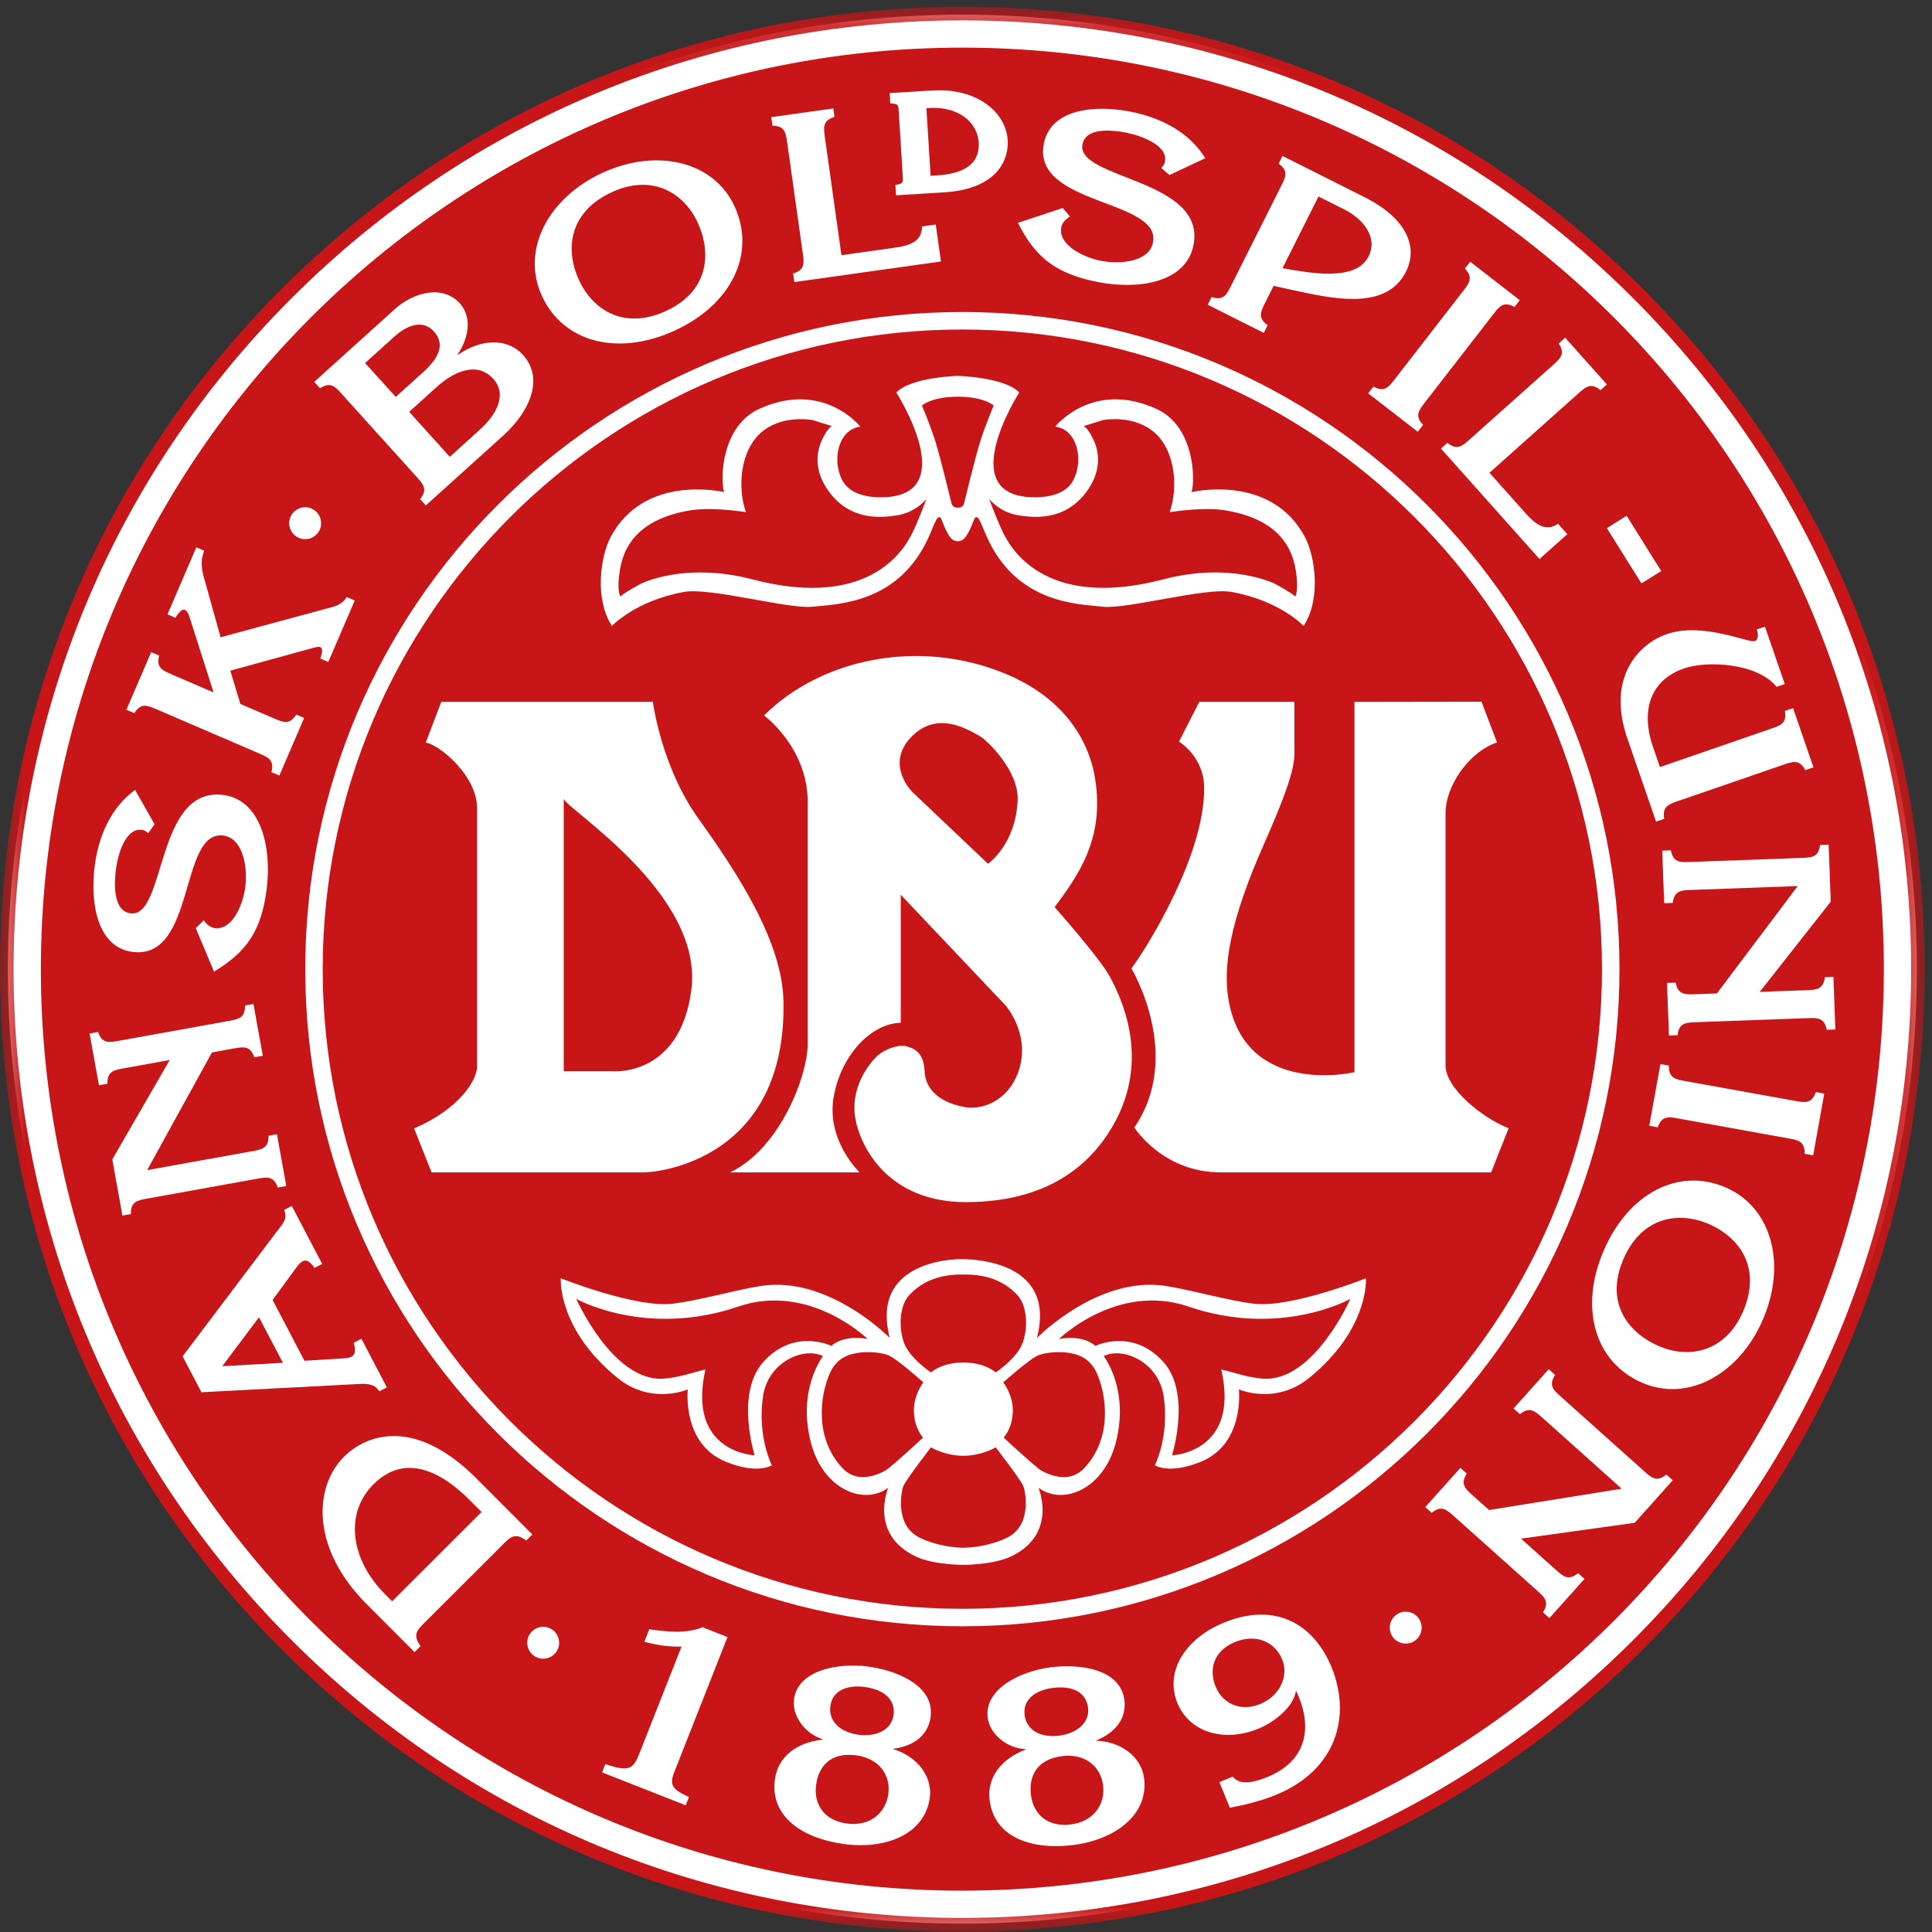 <svg width="38" height="38" viewBox="0 0 38 38" fill="none" xmlns="http://www.w3.org/2000/svg">
<rect x="0" y="0" width="38" height="38" fill="#333333" stroke="none"/>
<path fill-rule="evenodd" clip-rule="evenodd" d="M18.928 0.289C8.56 0.289 0.155 8.694 0.155 19.062C0.155 29.43 8.56 37.835 18.928 37.835C29.297 37.835 37.702 29.43 37.702 19.062C37.702 8.694 29.297 0.289 18.928 0.289Z" fill="white"/>
<mask id="mask0" mask-type="alpha" maskUnits="userSpaceOnUse" x="0" y="0" width="38" height="38">
<path d="M37.857 0.134V37.991H0V0.134H37.857Z" fill="white"/>
</mask>
<g mask="url(#mask0)">
<path fill-rule="evenodd" clip-rule="evenodd" d="M37.589 19.062C37.589 24.047 35.648 28.733 32.123 32.257C28.599 35.782 23.913 37.723 18.928 37.723C13.944 37.723 9.257 35.782 5.733 32.257C2.208 28.733 0.267 24.047 0.267 19.062C0.267 14.078 2.208 9.391 5.733 5.867C9.257 2.342 13.944 0.401 18.928 0.401C23.913 0.401 28.599 2.342 32.123 5.867C35.648 9.391 37.589 14.078 37.589 19.062ZM18.928 0.134C13.873 0.134 9.119 2.103 5.544 5.678C1.969 9.253 -6.10352e-05 14.007 -6.10352e-05 19.062C-6.10352e-05 24.118 1.969 28.871 5.544 32.446C9.119 36.022 13.873 37.991 18.928 37.991C23.984 37.991 28.737 36.022 32.312 32.446C35.888 28.871 37.857 24.118 37.857 19.062C37.857 14.007 35.888 9.253 32.312 5.678C28.737 2.103 23.984 0.134 18.928 0.134Z" fill="#C81517"/>
</g>
<path fill-rule="evenodd" clip-rule="evenodd" d="M18.928 37.187C28.939 37.187 37.053 29.072 37.053 19.062C37.053 9.052 28.939 0.937 18.928 0.937C8.918 0.937 0.804 9.052 0.804 19.062C0.804 29.072 8.918 37.187 18.928 37.187Z" fill="#C81517"/>
<path fill-rule="evenodd" clip-rule="evenodd" d="M10.684 32.625C10.857 32.625 10.998 32.484 10.998 32.311C10.998 32.138 10.857 31.997 10.684 31.997C10.51 31.997 10.37 32.138 10.37 32.311C10.37 32.484 10.51 32.625 10.684 32.625Z" fill="white"/>
<path fill-rule="evenodd" clip-rule="evenodd" d="M27.649 32.327C27.822 32.327 27.962 32.187 27.962 32.013C27.962 31.84 27.822 31.7 27.649 31.7C27.475 31.7 27.335 31.84 27.335 32.013C27.335 32.187 27.475 32.327 27.649 32.327Z" fill="white"/>
<path fill-rule="evenodd" clip-rule="evenodd" d="M6.002 10.605C6.175 10.605 6.316 10.464 6.316 10.291C6.316 10.118 6.175 9.977 6.002 9.977C5.829 9.977 5.688 10.118 5.688 10.291C5.688 10.464 5.829 10.605 6.002 10.605Z" fill="white"/>
<path fill-rule="evenodd" clip-rule="evenodd" d="M6.347 19.062C6.347 12.125 11.991 6.481 18.928 6.481C25.866 6.481 31.509 12.125 31.509 19.062C31.509 26 25.866 31.643 18.928 31.643C11.991 31.643 6.347 26 6.347 19.062ZM18.928 31.987C26.055 31.987 31.853 26.189 31.853 19.062C31.853 11.935 26.055 6.137 18.928 6.137C11.802 6.137 6.004 11.935 6.004 19.062C6.004 26.189 11.802 31.987 18.928 31.987Z" fill="white"/>
<path fill-rule="evenodd" clip-rule="evenodd" d="M13.598 19.468C13.373 21.203 12.035 21.07 12.035 21.07H11.088V15.706C11.088 15.883 13.846 17.561 13.598 19.468ZM13.732 16.093C13.007 15.083 12.841 13.805 12.841 13.805H8.679L8.374 14.606C8.622 14.638 9.384 15.241 9.384 15.9V20.974C9.384 21.258 9.008 21.828 8.145 22.194L8.488 23.059H12.664C12.969 23.059 15.469 22.794 15.41 19.697C15.388 18.536 14.538 17.218 13.732 16.093Z" fill="white"/>
<path fill-rule="evenodd" clip-rule="evenodd" d="M20.016 15.739C19.977 16.616 19.433 16.989 19.433 16.989C19.433 16.989 18.096 15.72 17.965 15.597C17.834 15.474 17.441 14.966 17.946 14.473C18.437 13.991 19.006 14.327 19.273 14.479C19.416 14.561 20.041 15.16 20.016 15.739H20.016ZM21.835 19.22C21.645 18.858 20.743 17.842 20.743 17.842C21.202 17.222 21.732 16.502 21.538 15.309C21.408 14.509 20.882 13.71 19.776 13.252C18.034 12.531 16.116 12.985 15.028 14.072C15.028 14.072 15.886 14.701 15.886 15.769V20.538C15.886 21.14 15.355 22.582 14.361 23.059H16.907C16.907 23.059 16.252 22.438 16.396 21.584C16.533 20.777 17.113 20.135 17.717 20.116V17.599L19.776 19.773C19.776 19.773 20.291 20.352 20.027 21.088C19.827 21.647 19.325 21.839 18.975 21.775C18.534 21.695 18.204 21.468 18.185 21.067C18.166 20.667 17.952 20.615 17.818 20.577C17.684 20.539 17.406 20.631 17.259 20.765C17.068 20.94 16.726 21.413 16.821 21.985C16.916 22.557 17.469 23.644 18.994 23.644C20.157 23.644 21.244 23.262 21.892 22.137C22.657 20.811 22.026 19.582 21.835 19.22Z" fill="white"/>
<path fill-rule="evenodd" clip-rule="evenodd" d="M25.458 13.805H23.589L23.189 14.587C23.189 14.587 23.675 14.873 23.684 15.483C23.703 16.799 22.578 18.61 22.254 19.049C22.254 19.049 23.284 20.758 22.311 22.176C22.311 22.176 22.864 23.059 24.008 23.059H29.329L29.673 22.191C29.166 21.996 28.432 21.407 28.432 20.959V15.989C28.432 15.475 28.873 14.8 29.444 14.602L29.139 13.801L26.64 13.805V21.089C26.64 21.089 24.504 21.589 24.166 19.678C24.052 19.029 24.172 18.157 24.866 16.589C25.522 15.107 25.458 14.952 25.458 14.638V13.805Z" fill="white"/>
<path fill-rule="evenodd" clip-rule="evenodd" d="M10.47 30.181L9.37 29.078C8.161 27.867 7.208 28.211 6.767 28.652C6.169 29.248 6.115 30.453 7.212 31.552L8.153 32.495L8.273 32.375C8.108 32.158 8.206 32.061 8.345 31.921L9.897 30.372C10.037 30.233 10.134 30.136 10.35 30.301L10.47 30.181ZM7.713 31.495L7.569 31.351C6.907 30.689 6.762 29.777 7.346 29.194C7.924 28.616 8.609 28.874 9.243 29.509L9.472 29.739L7.713 31.495Z" fill="white"/>
<path fill-rule="evenodd" clip-rule="evenodd" d="M3.592 26.677L3.962 27.384L7.007 27.224C7.148 27.218 7.356 27.19 7.459 27.366L7.609 27.288L7.109 26.332L6.958 26.411C7.027 26.661 6.944 26.71 6.737 26.719L5.988 26.764L5.362 25.569L5.812 24.954C5.935 24.784 6.024 24.707 6.186 24.938L6.337 24.86L5.739 23.719L5.589 23.798C5.651 23.957 5.583 24.043 5.502 24.147L3.592 26.677ZM5.565 26.805L4.372 26.871L5.094 25.909L5.565 26.805Z" fill="white"/>
<path fill-rule="evenodd" clip-rule="evenodd" d="M2.894 23.015L4.958 22.643C5.152 22.608 5.287 22.584 5.28 22.339L5.447 22.309L5.631 23.327L5.464 23.358C5.385 23.126 5.249 23.15 5.055 23.185L2.897 23.574C2.703 23.609 2.568 23.634 2.575 23.879L2.408 23.909L2.209 22.804L3.338 20.849L2.436 21.012C2.241 21.047 2.106 21.072 2.113 21.316L1.946 21.346L1.762 20.328L1.929 20.298C2.008 20.53 2.144 20.506 2.338 20.471L4.495 20.081C4.689 20.047 4.825 20.022 4.818 19.777L4.985 19.747L5.169 20.765L5.002 20.796C4.923 20.564 4.787 20.588 4.593 20.623L4.169 20.7L2.894 23.015Z" fill="white"/>
<path fill-rule="evenodd" clip-rule="evenodd" d="M3.851 18.256L4.007 18.102C4.062 18.18 4.138 18.244 4.229 18.255C4.585 18.295 4.789 17.765 4.827 17.426C4.872 17.037 4.774 16.478 4.387 16.433C3.526 16.335 3.85 18.865 2.619 18.724C1.922 18.644 1.776 17.785 1.857 17.08C1.929 16.446 2.183 15.882 2.657 15.537L3.041 16.213L2.915 16.387C2.873 16.349 2.839 16.328 2.784 16.322C2.46 16.285 2.311 16.828 2.276 17.128C2.241 17.44 2.24 17.927 2.573 17.965C3.265 18.045 3.06 15.484 4.377 15.634C5.133 15.721 5.34 16.659 5.25 17.446C5.15 18.316 4.84 18.729 4.21 19.111L3.851 18.256Z" fill="white"/>
<path fill-rule="evenodd" clip-rule="evenodd" d="M6.52 11.944C6.632 11.915 6.743 11.867 6.821 11.744L6.977 11.811L6.457 13.02L6.301 12.953C6.388 12.703 6.297 12.705 6.178 12.738L4.53 13.191L4.728 13.846L5.389 14.13C5.57 14.208 5.697 14.263 5.826 14.055L5.982 14.122L5.495 15.254L5.339 15.187C5.401 14.95 5.275 14.896 5.093 14.818L3.08 13.951C2.898 13.873 2.772 13.819 2.642 14.027L2.486 13.96L2.974 12.827L3.13 12.894C3.068 13.131 3.194 13.185 3.375 13.264L4.201 13.619L3.729 12.14C3.656 11.916 3.564 11.966 3.45 12.151L3.294 12.084L3.862 10.764L4.018 10.832C3.915 11.081 3.989 11.281 4.052 11.506L4.339 12.534L6.52 11.944Z" fill="white"/>
<path fill-rule="evenodd" clip-rule="evenodd" d="M7.784 7.807L7.181 7.14L7.757 6.62C8.006 6.395 8.315 6.277 8.533 6.518C8.776 6.787 8.605 7.065 8.323 7.32L7.784 7.807ZM8.376 9.941L9.896 8.569C10.411 8.104 10.713 7.454 10.286 6.981C9.972 6.634 9.444 6.672 9.008 6.979L9.002 6.972C9.225 6.636 9.285 6.234 9.046 5.969C8.711 5.598 8.142 5.74 7.762 6.083L6.181 7.511L6.295 7.637C6.499 7.502 6.592 7.604 6.724 7.75L8.193 9.378C8.325 9.524 8.418 9.626 8.263 9.816L8.376 9.941ZM8.847 8.985L8.048 8.1L8.583 7.617C8.946 7.288 9.395 7.111 9.703 7.452C9.982 7.762 9.763 8.158 9.435 8.454L8.847 8.985Z" fill="white"/>
<path fill-rule="evenodd" clip-rule="evenodd" d="M13.254 6.51C14.382 6 14.872 4.998 14.453 4.07C14.047 3.172 12.927 2.912 11.869 3.39C10.795 3.876 10.243 4.9 10.655 5.811C11.073 6.735 12.145 7.01 13.254 6.51ZM13.085 6.123C12.283 6.485 11.661 6.112 11.383 5.498C11.098 4.866 11.22 4.147 12.048 3.773C12.82 3.424 13.451 3.778 13.727 4.388C14.008 5.011 13.923 5.744 13.085 6.123Z" fill="white"/>
<path fill-rule="evenodd" clip-rule="evenodd" d="M15.6 5.379C15.835 5.309 15.816 5.173 15.789 4.978L15.484 2.807C15.456 2.611 15.437 2.475 15.192 2.472L15.169 2.304L16.39 2.133L16.413 2.301C16.178 2.371 16.197 2.507 16.225 2.703L16.55 5.019L17.597 4.872C17.891 4.831 18.141 4.749 18.133 4.454L18.405 4.416L18.507 5.143L15.624 5.548L15.6 5.379Z" fill="white"/>
<path fill-rule="evenodd" clip-rule="evenodd" d="M20.903 4.091L21.044 4.259C20.962 4.308 20.892 4.379 20.874 4.469C20.806 4.82 21.319 5.065 21.654 5.13C22.038 5.204 22.604 5.15 22.678 4.768C22.843 3.916 20.295 4.043 20.531 2.827C20.665 2.138 21.533 2.059 22.23 2.195C22.857 2.317 23.399 2.613 23.706 3.112L23.002 3.443L22.839 3.303C22.88 3.265 22.903 3.232 22.913 3.178C22.976 2.858 22.446 2.667 22.149 2.609C21.841 2.549 21.355 2.511 21.291 2.84C21.159 3.524 23.728 3.518 23.475 4.819C23.33 5.567 22.379 5.7 21.601 5.549C20.742 5.382 20.354 5.041 20.022 4.383L20.903 4.091Z" fill="white"/>
<path fill-rule="evenodd" clip-rule="evenodd" d="M25.572 5.737C26.356 5.905 27.291 6.066 27.655 5.341C27.888 4.878 27.694 4.308 26.838 3.878L25.225 3.067L25.149 3.219C25.349 3.361 25.287 3.484 25.198 3.66L24.214 5.619C24.126 5.795 24.064 5.919 23.831 5.843L23.755 5.994L24.857 6.548L24.933 6.396C24.733 6.255 24.795 6.131 24.884 5.955L25.05 5.623L25.572 5.737ZM25.933 3.865L26.44 4.119C26.833 4.317 27.1 4.682 26.919 5.042C26.665 5.547 25.769 5.368 25.225 5.275L25.933 3.865Z" fill="white"/>
<path fill-rule="evenodd" clip-rule="evenodd" d="M28.026 7.916C27.905 8.072 27.821 8.181 27.99 8.358L27.886 8.492L26.911 7.737L27.015 7.603C27.229 7.722 27.314 7.613 27.434 7.458L28.777 5.725C28.898 5.569 28.982 5.46 28.813 5.282L28.917 5.148L29.892 5.904L29.788 6.038C29.574 5.918 29.49 6.027 29.369 6.183L28.026 7.916Z" fill="white"/>
<path fill-rule="evenodd" clip-rule="evenodd" d="M28.468 8.709C28.657 8.866 28.759 8.774 28.907 8.643L30.542 7.183C30.689 7.051 30.792 6.96 30.658 6.755L30.785 6.642L31.606 7.562L31.479 7.674C31.291 7.518 31.188 7.61 31.041 7.741L29.296 9.299L29.999 10.087C30.197 10.309 30.404 10.472 30.644 10.301L30.828 10.506L30.28 10.995L28.342 8.823L28.468 8.709Z" fill="white"/>
<path fill-rule="evenodd" clip-rule="evenodd" d="M31.605 10.388L31.994 10.144L32.674 11.232L32.285 11.475L31.605 10.388Z" fill="white"/>
<path fill-rule="evenodd" clip-rule="evenodd" d="M34.834 14.333C35.021 14.269 35.151 14.224 35.107 13.983L35.267 13.928L35.669 15.093L35.508 15.148C35.395 14.931 35.264 14.976 35.078 15.041L33.006 15.755C32.819 15.82 32.689 15.865 32.733 16.105L32.573 16.161L32.009 14.527C31.586 13.299 32.256 12.654 32.785 12.472C33.492 12.228 34.39 12.652 34.516 12.609C34.594 12.582 34.583 12.452 34.554 12.38L34.714 12.325L35.104 13.454L34.943 13.509C34.575 13.048 33.593 12.985 33.12 13.148C32.487 13.367 32.254 13.942 32.514 14.696L32.649 15.087L34.834 14.333Z" fill="white"/>
<path fill-rule="evenodd" clip-rule="evenodd" d="M35.359 17.428L33.264 17.504C33.067 17.511 32.929 17.516 32.901 17.759L32.732 17.765L32.694 16.731L32.864 16.725C32.909 16.966 33.047 16.961 33.244 16.954L35.435 16.874C35.632 16.867 35.77 16.862 35.797 16.619L35.967 16.612L36.008 17.735L34.612 19.509L35.529 19.476C35.726 19.469 35.864 19.464 35.892 19.221L36.061 19.215L36.099 20.248L35.929 20.255C35.884 20.014 35.746 20.019 35.549 20.026L33.358 20.105C33.161 20.113 33.023 20.117 32.996 20.361L32.826 20.367L32.788 19.333L32.958 19.327C33.004 19.567 33.141 19.562 33.338 19.555L33.769 19.54L35.359 17.428Z" fill="white"/>
<path fill-rule="evenodd" clip-rule="evenodd" d="M33.015 22C32.821 21.965 32.686 21.941 32.606 22.173L32.439 22.142L32.659 20.929L32.825 20.959C32.819 21.204 32.954 21.229 33.148 21.264L35.306 21.653C35.5 21.688 35.635 21.712 35.715 21.48L35.881 21.511L35.663 22.724L35.495 22.694C35.502 22.449 35.367 22.425 35.173 22.39L33.015 22Z" fill="white"/>
<path fill-rule="evenodd" clip-rule="evenodd" d="M31.551 24.579C31.054 25.713 31.36 26.785 32.292 27.194C33.196 27.59 34.201 27.034 34.667 25.97C35.141 24.891 34.865 23.761 33.95 23.359C33.021 22.952 32.04 23.465 31.551 24.579ZM31.936 24.753C32.289 23.947 33.001 23.809 33.619 24.079C34.253 24.358 34.644 24.974 34.279 25.806C33.938 26.582 33.232 26.741 32.619 26.472C31.993 26.198 31.566 25.595 31.936 24.753Z" fill="white"/>
<path fill-rule="evenodd" clip-rule="evenodd" d="M31.897 29.281L30.335 27.883C30.188 27.752 30.086 27.66 29.897 27.816L29.77 27.703L30.461 26.931L30.587 27.044C30.453 27.249 30.555 27.341 30.703 27.473L32.336 28.935C32.483 29.066 32.586 29.158 32.775 29.002L32.901 29.115L32.152 29.952L29.916 30.263L30.6 30.875C30.747 31.006 30.85 31.098 31.038 30.942L31.165 31.055L30.475 31.826L30.348 31.713C30.482 31.508 30.38 31.416 30.233 31.285L28.599 29.823C28.452 29.692 28.349 29.599 28.161 29.756L28.034 29.642L28.724 28.871L28.851 28.984C28.717 29.189 28.819 29.281 28.966 29.413L29.288 29.7L31.897 29.281Z" fill="white"/>
<path fill-rule="evenodd" clip-rule="evenodd" d="M14.309 32.199L13.262 34.855C13.161 35.11 13.225 35.197 13.551 35.346L13.487 35.508L11.843 34.861L11.907 34.697C12.39 34.867 12.461 34.778 12.578 34.483L13.405 32.387C13.164 32.394 12.916 32.357 12.673 32.292L12.77 32.045C13.139 32.099 13.511 32.133 13.818 32.005L14.309 32.199Z" fill="white"/>
<path fill-rule="evenodd" clip-rule="evenodd" d="M17.007 33.181C17.373 33.23 17.618 33.415 17.575 33.734C17.535 34.034 17.22 34.165 16.888 34.12C16.527 34.072 16.292 33.859 16.332 33.555C16.373 33.25 16.663 33.135 17.007 33.181ZM16.176 34.217C15.664 34.273 15.3 34.554 15.241 35C15.142 35.742 15.802 36.164 16.608 36.271C17.419 36.379 18.192 36.08 18.288 35.357C18.343 34.94 18.041 34.546 17.567 34.402L17.568 34.392L17.567 34.397C17.982 34.342 18.257 34.126 18.304 33.769C18.384 33.168 17.669 32.858 17.066 32.778C16.475 32.7 15.692 32.853 15.617 33.421C15.575 33.731 15.814 34.092 16.177 34.207L16.176 34.217ZM16.051 35.112C16.101 34.732 16.344 34.459 16.84 34.525C17.296 34.585 17.521 34.921 17.473 35.282C17.424 35.649 17.123 35.928 16.656 35.866C16.199 35.806 16.003 35.474 16.051 35.112Z" fill="white"/>
<path fill-rule="evenodd" clip-rule="evenodd" d="M20.71 33.199C21.077 33.153 21.361 33.27 21.401 33.589C21.439 33.89 21.167 34.096 20.834 34.138C20.474 34.183 20.192 34.038 20.153 33.732C20.115 33.427 20.366 33.243 20.71 33.199ZM20.17 34.412C19.69 34.597 19.409 34.962 19.465 35.408C19.559 36.151 20.305 36.39 21.111 36.289C21.923 36.186 22.595 35.701 22.503 34.977C22.451 34.559 22.057 34.256 21.563 34.237L21.562 34.227L21.562 34.232C21.949 34.074 22.16 33.794 22.115 33.437C22.039 32.836 21.268 32.718 20.665 32.794C20.073 32.869 19.355 33.217 19.427 33.786C19.466 34.096 19.789 34.384 20.169 34.403L20.17 34.412ZM20.278 35.31C20.23 34.93 20.395 34.604 20.891 34.541C21.348 34.483 21.65 34.751 21.696 35.112C21.742 35.479 21.523 35.827 21.055 35.885C20.598 35.943 20.323 35.672 20.278 35.31Z" fill="white"/>
<path fill-rule="evenodd" clip-rule="evenodd" d="M25.547 33.38C25.81 34.024 25.677 34.646 24.925 34.953C24.704 35.043 24.392 35.135 24.247 34.944L23.984 35.052L24.189 35.556C24.492 35.499 24.799 35.424 25.093 35.304C26.287 34.816 26.585 33.758 26.189 32.79C25.861 31.988 25.128 31.484 24.071 31.916C23.334 32.217 22.898 32.861 23.158 33.497C23.39 34.066 24.067 34.281 24.751 34.001C25.077 33.868 25.436 33.573 25.488 33.265L25.498 33.261L25.547 33.38ZM24.293 32.296C24.714 32.124 25.081 32.301 25.219 32.639C25.352 32.963 25.175 33.358 24.786 33.516C24.387 33.68 24.04 33.494 23.91 33.174C23.772 32.837 23.867 32.47 24.293 32.296Z" fill="white"/>
<path fill-rule="evenodd" clip-rule="evenodd" d="M18.304 3.457L18.221 2.128L18.284 2.124C18.817 2.091 19.223 2.377 19.25 2.804C19.274 3.197 19 3.414 18.436 3.449L18.304 3.457ZM19.82 2.752C19.788 2.238 19.254 1.722 18.326 1.78L17.555 1.828L17.498 1.831L17.502 1.887L17.508 1.986L17.511 2.034L17.56 2.038C17.669 2.046 17.671 2.077 17.677 2.191L17.756 3.462C17.763 3.577 17.765 3.607 17.658 3.628L17.61 3.638L17.614 3.687L17.62 3.785L17.623 3.841L17.679 3.838L18.581 3.782C19.538 3.723 19.848 3.211 19.82 2.752Z" fill="white"/>
<path fill-rule="evenodd" clip-rule="evenodd" d="M18.839 7.393C18.839 7.393 17.913 7.418 17.63 7.721C17.63 7.721 18.917 9.725 17.388 9.78C17.085 9.791 16.714 9.729 16.565 9.443C16.36 9.05 16.485 8.447 16.922 8.391C16.922 8.391 16.191 7.465 14.927 8.045C14.2 8.378 14.16 9.397 14.241 9.679C14.241 9.679 12.672 9.301 12.006 10.572C11.815 10.938 11.687 11.776 12.036 12.312C12.036 12.312 12.498 11.814 13.458 11.642C13.965 11.551 15.496 11.98 15.971 11.934C16.516 11.881 17.689 11.858 18.274 10.547C18.378 10.314 18.455 10.044 18.525 10.234C18.644 10.556 18.732 10.627 18.78 10.634C18.799 10.642 18.818 10.647 18.839 10.647C18.859 10.647 18.879 10.642 18.897 10.634C18.946 10.627 19.033 10.556 19.152 10.234C19.223 10.044 19.3 10.314 19.404 10.547C19.988 11.858 21.162 11.881 21.707 11.934C22.182 11.98 23.713 11.551 24.219 11.642C25.18 11.814 25.641 12.312 25.641 12.312C25.99 11.776 25.863 10.938 25.671 10.572C25.005 9.301 23.437 9.679 23.437 9.679C23.517 9.397 23.477 8.378 22.751 8.045C21.486 7.465 20.755 8.391 20.755 8.391C21.193 8.447 21.317 9.05 21.112 9.443C20.963 9.729 20.593 9.791 20.289 9.78C18.76 9.725 20.047 7.721 20.047 7.721C19.764 7.418 18.839 7.393 18.839 7.393Z" fill="white"/>
<path fill-rule="evenodd" clip-rule="evenodd" d="M25.486 11.216C25.394 10.635 25.004 10.185 24.09 10.036C23.81 9.99 23.383 10.017 23.006 10.073C23.059 9.921 23.095 9.738 23.095 9.512C23.095 9.123 22.969 8.748 22.728 8.526C22.319 8.148 21.725 8.259 21.7 8.261L21.316 8.38C21.316 8.38 21.403 8.415 21.517 8.671C21.637 8.938 21.65 9.306 21.356 9.691C20.946 10.229 20.375 10.194 20.016 10.133C19.656 10.071 19.455 9.814 19.455 9.814C19.454 9.814 19.624 10.261 19.724 10.465C19.839 10.699 20.48 12.025 22.885 11.394C24.208 11.048 25.064 11.477 25.072 11.481C25.072 11.481 25.396 11.653 25.475 11.731C25.475 11.731 25.553 11.642 25.486 11.216" fill="#C81517"/>
<path fill-rule="evenodd" clip-rule="evenodd" d="M12.192 11.216C12.283 10.635 12.674 10.185 13.587 10.036C13.867 9.99 14.295 10.017 14.672 10.073C14.618 9.921 14.582 9.738 14.582 9.512C14.582 9.123 14.708 8.748 14.949 8.526C15.358 8.148 15.953 8.259 15.977 8.261L16.362 8.38C16.362 8.38 16.274 8.415 16.16 8.671C16.04 8.938 16.027 9.306 16.321 9.691C16.731 10.229 17.302 10.194 17.662 10.133C18.021 10.071 18.222 9.814 18.222 9.814C18.223 9.814 18.054 10.261 17.953 10.465C17.838 10.699 17.197 12.025 14.793 11.394C13.469 11.048 12.614 11.477 12.605 11.481C12.605 11.481 12.281 11.653 12.203 11.731C12.203 11.731 12.124 11.642 12.192 11.216" fill="#C81517"/>
<path fill-rule="evenodd" clip-rule="evenodd" d="M18.817 9.983C18.765 9.983 18.725 9.946 18.714 9.897C18.714 9.897 18.502 9.019 18.402 8.694C18.301 8.369 18.133 7.976 18.133 7.976C18.284 7.858 18.556 7.803 18.817 7.803H18.86C19.122 7.803 19.393 7.858 19.545 7.976C19.545 7.976 19.377 8.369 19.276 8.694C19.175 9.019 18.963 9.897 18.963 9.897C18.953 9.946 18.912 9.983 18.86 9.983H18.817Z" fill="#C81517"/>
<path fill-rule="evenodd" clip-rule="evenodd" d="M18.948 30.779C18.948 30.779 18.369 30.781 18.018 30.617C17.079 30.176 17.471 29.263 17.471 29.263C16.978 29.621 16.197 29.282 15.958 28.405C15.665 27.336 16.188 26.673 16.188 26.673C15.801 26.483 15.108 26.794 15.009 27.456C14.889 28.252 15.181 28.82 15.181 28.82C15.181 28.82 14.908 29.007 14.28 28.753C13.405 28.399 13.528 27.327 13.528 27.327C13.528 27.327 12.814 27.644 12.148 27.104C10.957 26.137 11.03 25.142 11.03 25.142C11.03 25.142 12.505 25.731 13.234 25.642C13.767 25.577 14.422 25.38 14.96 25.294C16.294 25.081 17.501 26.316 17.501 26.316C17.117 24.84 18.67 24.758 18.948 24.766C19.226 24.772 20.778 24.84 20.395 26.316C20.395 26.316 21.602 25.081 22.936 25.294C23.474 25.38 24.129 25.577 24.662 25.642C25.39 25.731 26.866 25.142 26.866 25.142C26.866 25.142 26.939 26.137 25.747 27.104C25.082 27.644 24.367 27.327 24.367 27.327C24.367 27.327 24.49 28.399 23.615 28.753C22.988 29.007 22.714 28.82 22.714 28.82C22.714 28.82 23.007 28.252 22.887 27.456C22.787 26.794 22.095 26.483 21.708 26.673C21.708 26.673 22.23 27.336 21.938 28.405C21.698 29.282 20.918 29.621 20.425 29.263C20.425 29.263 20.817 30.176 19.878 30.617C19.526 30.781 18.948 30.779 18.948 30.779Z" fill="white"/>
<path fill-rule="evenodd" clip-rule="evenodd" d="M14.523 25.698C15.921 25.22 17.067 26.337 17.067 26.337C17.067 26.337 16.619 26.236 16.35 26.472C16.35 26.472 15.624 26.113 15.016 26.785C14.457 27.404 14.843 28.624 14.843 28.624C14.844 28.624 13.503 28.579 13.875 26.936C13.666 26.981 13.309 27.113 13.003 27.118C12.036 27.132 11.335 25.548 11.335 25.548C11.335 25.548 12.708 26.319 14.523 25.698Z" fill="#C81517"/>
<path fill-rule="evenodd" clip-rule="evenodd" d="M21.204 26.654C20.936 26.558 20.593 26.595 20.436 26.651C20.265 26.712 19.733 27.19 19.733 27.19C19.733 27.19 19.921 27.424 19.921 27.738C19.921 28.086 19.741 28.276 19.741 28.276C19.741 28.276 20.381 28.87 20.484 28.926C20.809 29.101 21.115 29.105 21.33 28.872C21.882 28.276 21.767 27.445 21.572 27.006C21.495 26.834 21.368 26.712 21.204 26.654" fill="#C81517"/>
<path fill-rule="evenodd" clip-rule="evenodd" d="M23.373 25.698C21.975 25.22 20.828 26.337 20.828 26.337C20.828 26.337 21.277 26.236 21.546 26.472C21.546 26.472 22.272 26.113 22.88 26.785C23.439 27.404 23.052 28.624 23.052 28.624C23.052 28.624 24.393 28.579 24.021 26.936C24.23 26.981 24.587 27.113 24.893 27.118C25.86 27.132 26.56 25.548 26.56 25.548C26.56 25.548 25.187 26.319 23.373 25.698Z" fill="#C81517"/>
<path fill-rule="evenodd" clip-rule="evenodd" d="M16.691 26.654C16.96 26.558 17.303 26.595 17.46 26.651C17.63 26.712 18.162 27.19 18.162 27.19C18.162 27.19 17.975 27.424 17.975 27.738C17.975 28.086 18.155 28.276 18.155 28.276C18.155 28.276 17.515 28.87 17.411 28.926C17.087 29.101 16.781 29.105 16.566 28.872C16.014 28.276 16.128 27.445 16.324 27.006C16.4 26.834 16.527 26.712 16.691 26.654" fill="#C81517"/>
<path fill-rule="evenodd" clip-rule="evenodd" d="M20.021 25.485C19.732 25.16 19.335 25.062 18.962 25.069V25.069C18.957 25.069 18.952 25.069 18.948 25.069C18.943 25.069 18.939 25.069 18.934 25.069V25.069C18.561 25.062 18.164 25.16 17.874 25.485C17.663 25.722 17.679 26.236 17.818 26.494C17.965 26.765 18.312 26.994 18.312 26.994C18.312 26.994 18.51 26.801 18.948 26.797C19.386 26.801 19.584 26.994 19.584 26.994C19.584 26.994 19.931 26.765 20.077 26.494C20.216 26.236 20.233 25.722 20.021 25.485" fill="#C81517"/>
<path fill-rule="evenodd" clip-rule="evenodd" d="M20.122 29.218C20.041 29.056 19.584 28.467 19.584 28.467C19.584 28.467 19.322 28.63 18.948 28.634C18.574 28.63 18.311 28.467 18.311 28.467C18.311 28.467 17.855 29.056 17.773 29.218C17.732 29.301 17.678 29.627 17.774 29.895C17.833 30.059 17.954 30.186 18.126 30.263C18.327 30.352 18.622 30.436 18.934 30.442V30.443C18.938 30.443 18.943 30.443 18.948 30.443C18.953 30.443 18.957 30.443 18.962 30.443V30.442C19.274 30.436 19.569 30.352 19.77 30.263C19.941 30.186 20.063 30.059 20.122 29.895C20.218 29.627 20.164 29.301 20.122 29.218Z" fill="#C81517"/>
</svg>
